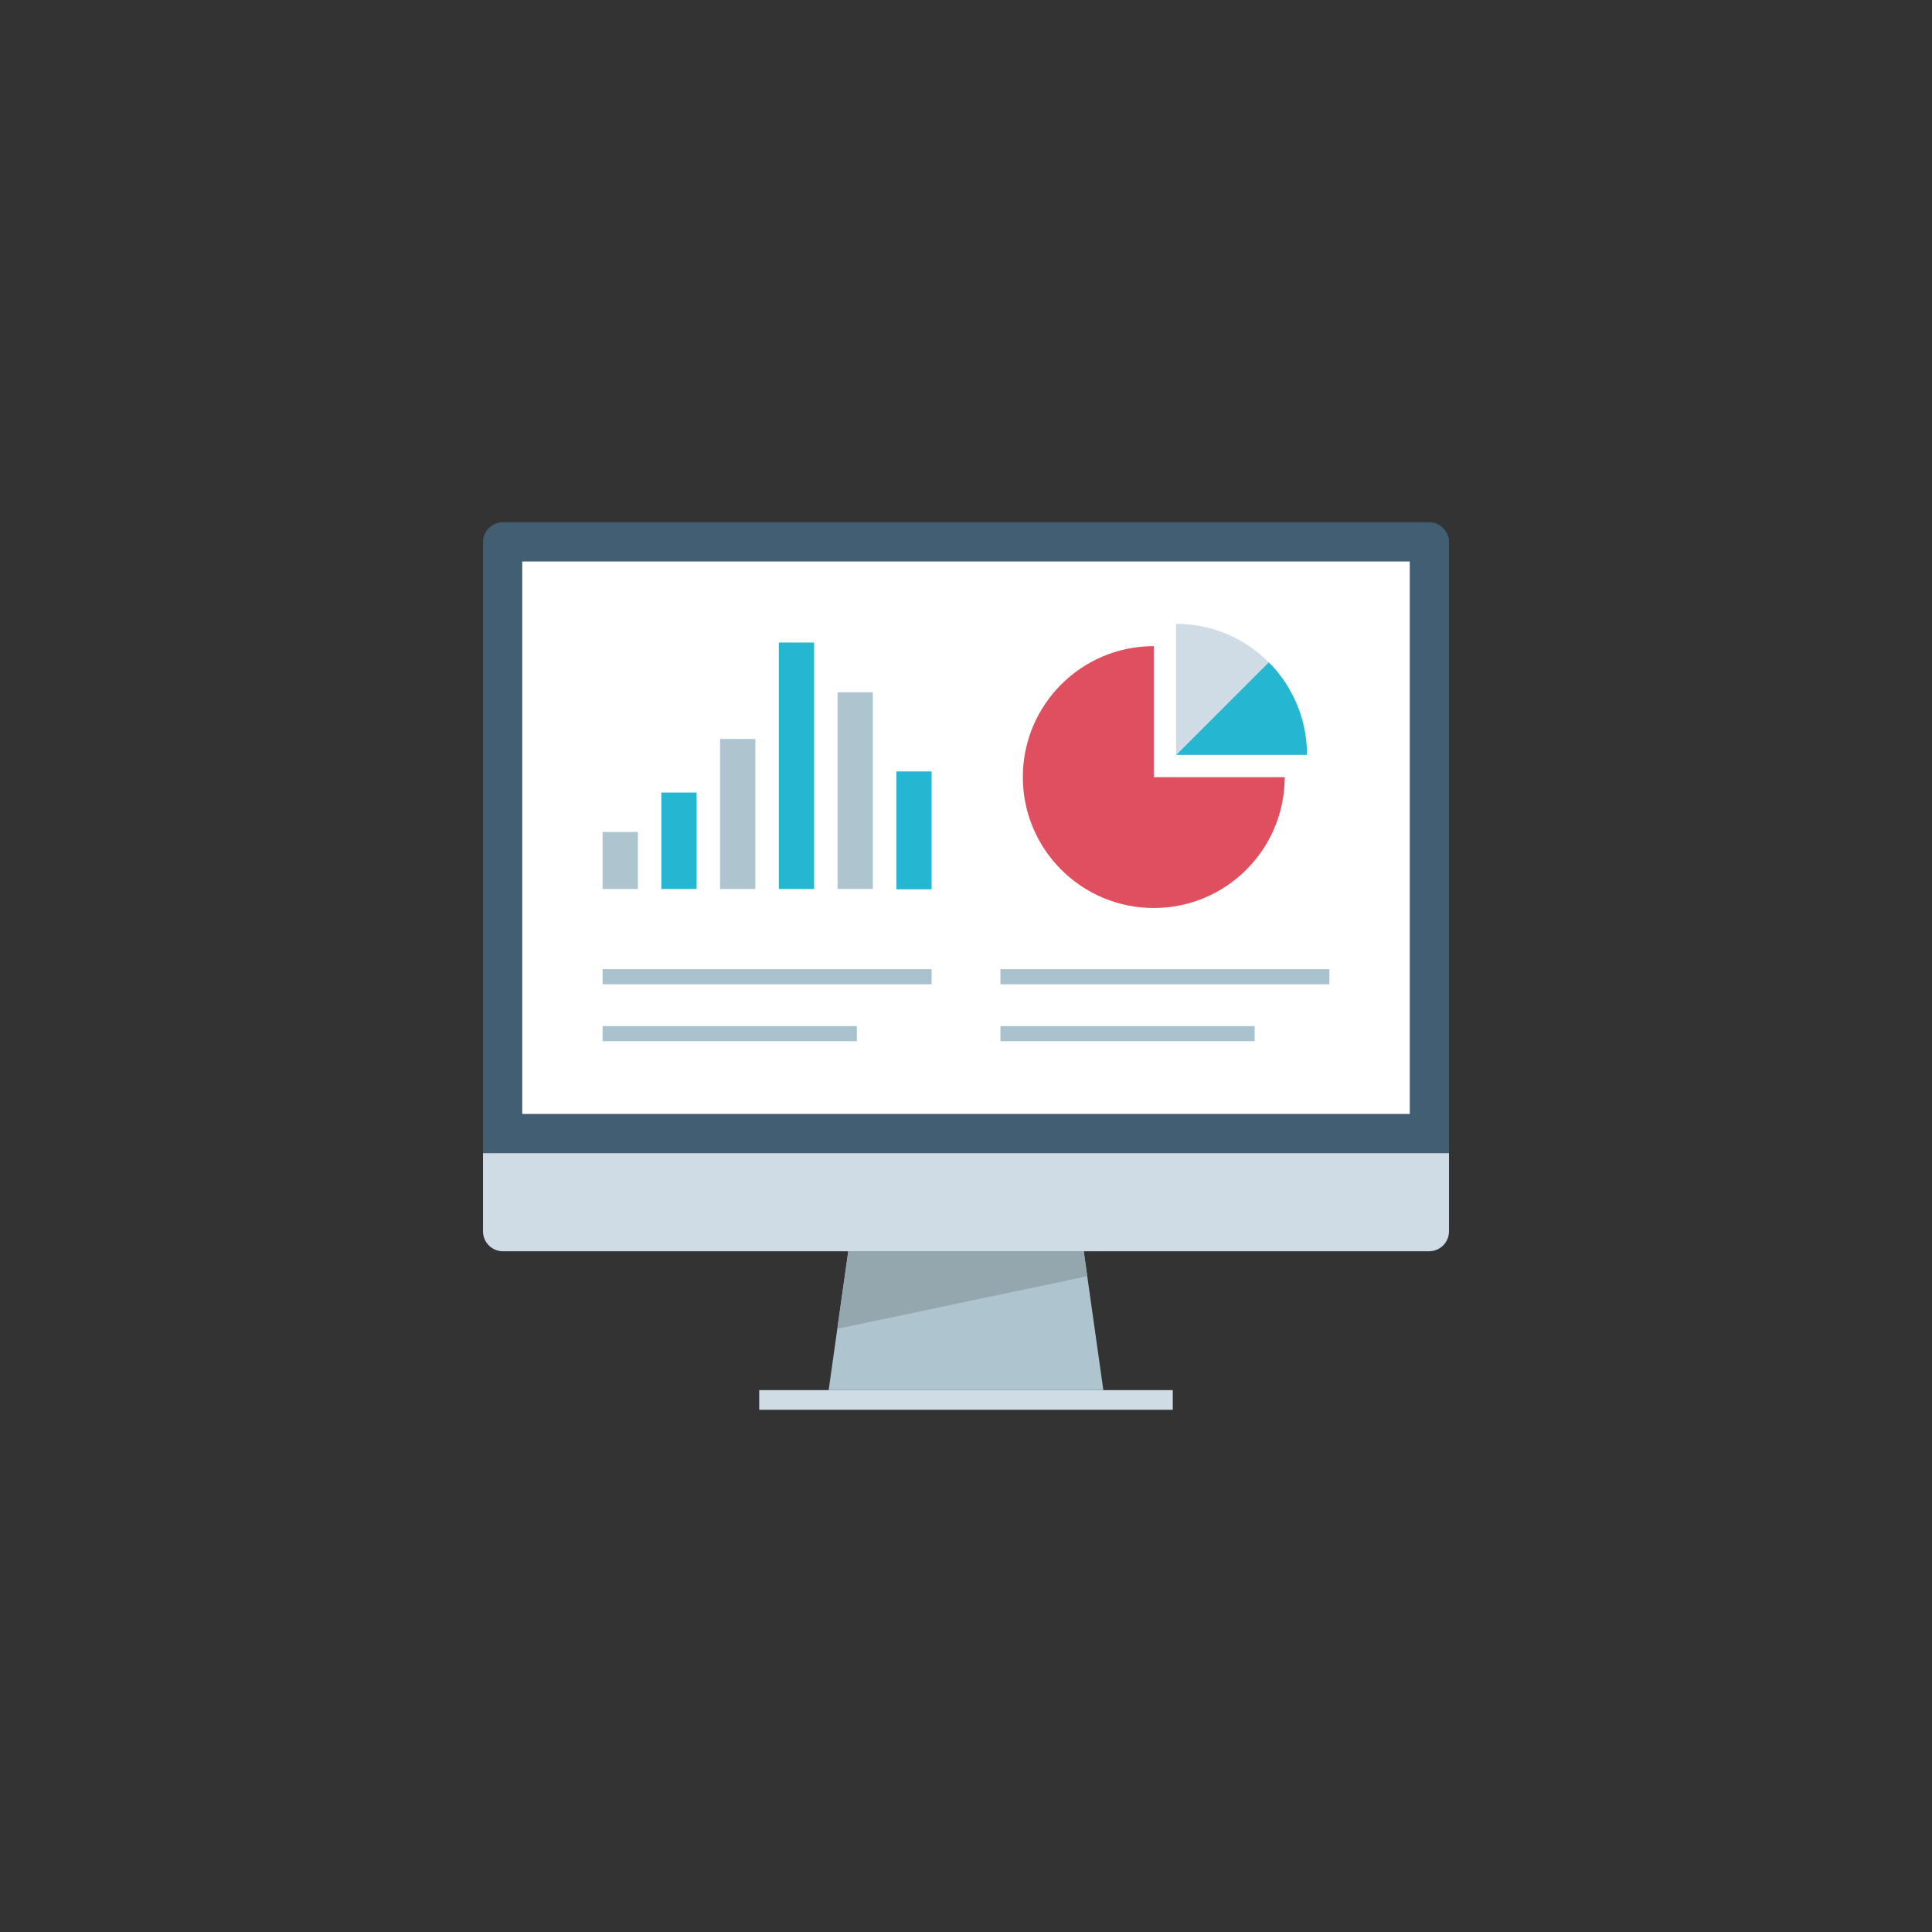 <!DOCTYPE svg PUBLIC "-//W3C//DTD SVG 1.1//EN" "http://www.w3.org/Graphics/SVG/1.1/DTD/svg11.dtd">
<!-- Uploaded to: SVG Repo, www.svgrepo.com, Transformed by: SVG Repo Mixer Tools -->
<svg version="1.1" id="Layer_1" xmlns="http://www.w3.org/2000/svg" xmlns:xlink="http://www.w3.org/1999/xlink" viewBox="-256 -256 1024.00 1024.00" xml:space="preserve" width="100px" height="100px" fill="#000000">
<rect x="-256" y="-256" width="1024.00" height="1024.00" fill="#333333" stroke="none"/>
<g id="SVGRepo_bgCarrier" stroke-width="0"/>
<g id="SVGRepo_tracerCarrier" stroke-linecap="round" stroke-linejoin="round"/>
<g id="SVGRepo_iconCarrier"> <path style="fill:#415E72;" d="M0,355.2v-324c0.104-5.704,4.696-10.296,10.4-10.4h491.2c5.704,0.104,10.296,4.696,10.4,10.4v324H0z"/> <g> <path style="fill:#CFDCE5;" d="M512,355.2v41.6c-0.104,5.704-4.696,10.296-10.4,10.4H10.4c-5.704-0.104-10.296-4.696-10.4-10.4 v-41.6H512z"/> <rect x="146.4" y="480.8" style="fill:#CFDCE5;" width="219.2" height="10.4"/> </g> <polygon style="fill:#AEC4CE;" points="328.8,480.8 183.2,480.8 193.6,407.2 318.4,407.2 "/> <rect x="20.8" y="41.6" style="fill:#FFFFFF;" width="470.4" height="292.8"/> <polygon style="fill:#94A7AF;" points="318.4,407.2 193.6,407.2 187.792,448.28 320.272,420.424 "/> <rect x="94.52" y="164.072" style="fill:#25B6D2;" width="18.688" height="51.104"/> <g> <rect x="63.376" y="184.96" style="fill:#AEC4CE;" width="18.688" height="30.208"/> <rect x="125.656" y="135.672" style="fill:#AEC4CE;" width="18.688" height="79.504"/> </g> <rect x="156.8" y="84.568" style="fill:#25B6D2;" width="18.688" height="130.608"/> <rect x="187.936" y="110.92" style="fill:#AEC4CE;" width="18.688" height="104.24"/> <rect x="219.08" y="152.88" style="fill:#25B6D2;" width="18.688" height="62.464"/> <g> <rect x="63.384" y="257.68" style="fill:#AAC1CE;" width="174.384" height="8"/> <rect x="63.384" y="287.856" style="fill:#AAC1CE;" width="134.76" height="8"/> <rect x="274.24" y="257.68" style="fill:#AAC1CE;" width="174.384" height="8"/> <rect x="274.24" y="287.856" style="fill:#AAC1CE;" width="134.76" height="8"/> </g> <path style="fill:#E04F5F;" d="M355.52,86.464c-38.328,0-69.4,31.072-69.4,69.4s31.072,69.4,69.4,69.4 c38.312,0,69.376-31.04,69.4-69.352h-69.4V86.464z"/> <path style="fill:#25B6D2;" d="M416.44,94.992l-49.096,49.096h69.4V144C436.752,125.616,429.448,107.984,416.44,94.992z"/> <path style="fill:#CFDCE5;" d="M367.336,74.648v69.456l49.096-49.096C403.432,81.952,385.76,74.616,367.336,74.648z"/> </g>
</svg>